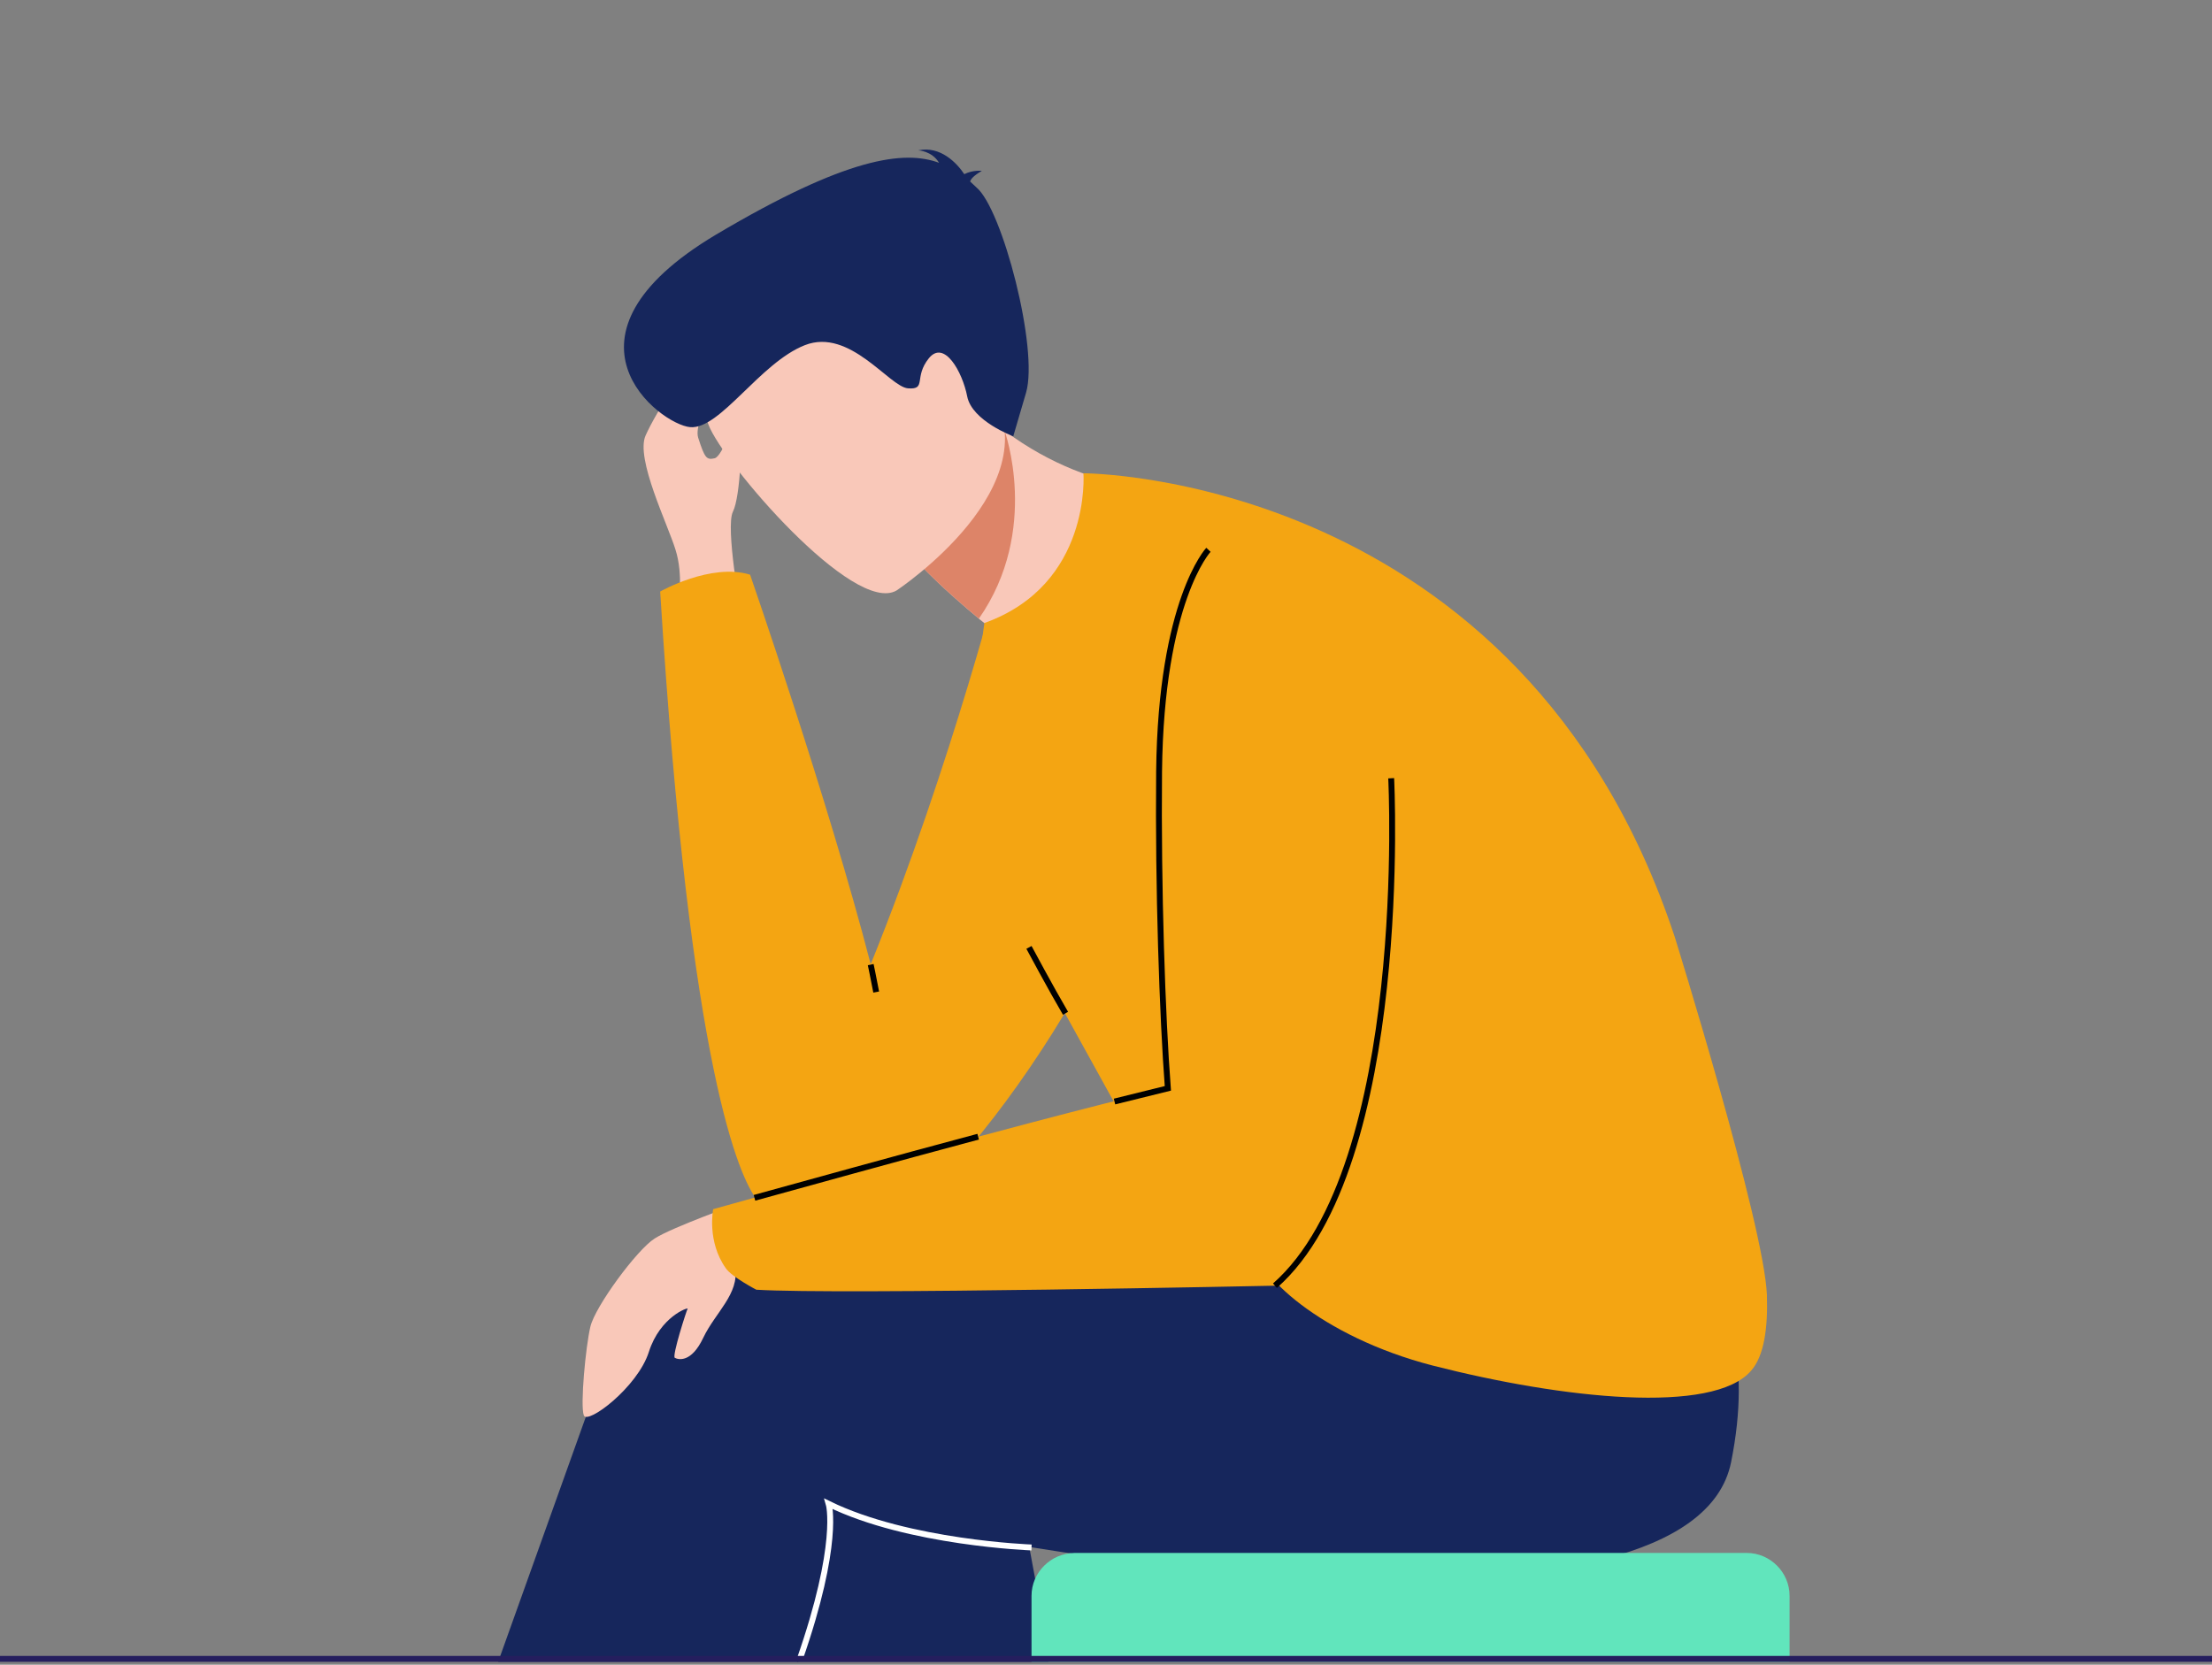 <svg width="376" height="283" viewBox="0 0 376 283" fill="none" xmlns="http://www.w3.org/2000/svg">
<rect x="0" y="0" width="376" height="283" fill="#808080" stroke="none"/>
<g clip-path="url(#clip0)">
<g clip-path="url(#clip1)">
<path d="M117.997 218.942C117.997 218.942 150.18 333.464 159.872 377.779C159.872 377.779 183.729 382.571 187.457 375.04C187.457 375.04 179.753 250.311 165.587 234.502C148.005 214.772 117.997 218.942 117.997 218.942Z" fill="#16265C"/>
<path d="M115.325 102.864C115.325 102.864 116.195 97.76 114.828 93.466C113.524 89.171 107.994 77.968 109.734 74.047C111.473 70.126 117.81 59.607 121.662 59.669C125.576 59.669 117.562 70.935 118.68 74.42C119.799 77.906 120.109 78.217 121.476 77.906C122.843 77.595 124.893 70.873 125.576 72.429C126.26 73.985 125.887 84.379 124.582 86.993C123.278 89.607 125.949 104.233 125.949 104.233L115.325 102.864Z" fill="#F9C8B9"/>
<path d="M112.219 100.561C112.219 100.561 120.855 95.644 127.502 97.698C127.502 97.698 140.736 135.851 148.005 163.922C161.984 129.378 170.619 94.96 170.619 94.96C170.619 94.96 187.58 118.424 193.669 133.984C199.758 149.606 163.226 204.315 148.999 208.61C134.212 213.091 136.884 208.61 128.559 203.818C125.887 200.27 117.313 182.905 112.219 100.561Z" fill="#F4A512"/>
<path d="M108.429 216.141C108.429 216.141 113.275 218.319 119.177 222.676C119.861 219.253 120.855 216.95 120.855 216.95C163.288 205.934 276.983 206.805 276.983 206.805C276.983 206.805 301.4 212.967 294.255 248.568C287.669 281.369 178.51 266.182 143.221 256.348C142.413 256.099 141.606 255.85 140.798 255.601C143.594 276.514 123.961 306.327 106.752 333.713C92.587 356.306 80.534 379.21 80.534 379.21C73.389 383.629 49.532 381.077 49.532 381.077C64.629 338.443 108.429 216.141 108.429 216.141Z" fill="#16265C"/>
<path d="M202.119 83.383C202.119 83.383 189.942 122.47 171.614 131.246C171.614 131.246 169.874 119.358 172.856 110.333C170.433 108.466 168.321 106.785 166.457 105.229C160.244 100.063 157.138 96.764 157.138 96.764L159.871 77.719L161.735 64.773C164.717 68.196 167.762 70.997 170.868 73.3C186.587 85.001 202.119 83.383 202.119 83.383Z" fill="#F9C8B9"/>
<path d="M170.744 73.175C170.744 73.175 176.895 90.105 166.395 105.167C160.182 100.001 157.076 96.702 157.076 96.702L159.809 77.657C166.333 73.985 170.744 73.175 170.744 73.175Z" fill="#DD8468"/>
<path d="M152.416 100.374C152.416 100.374 179.442 82.449 168.01 65.769C156.579 49.089 152.416 35.582 134.647 46.288C116.941 57.055 117.997 65.707 120.42 72.18C122.905 78.715 145.147 104.669 152.416 100.374Z" fill="#F9C8B9"/>
<path d="M164.904 30.852C165.028 30.416 165.525 29.856 166.892 29.047C166.892 29.047 165.401 28.86 163.91 29.607C162.667 27.74 159.871 24.753 156.081 25.562C156.081 25.562 158.38 25.624 159.623 27.678C153.721 25.5 143.966 26.682 121.725 39.877C92.462 57.304 112.219 72.18 117.313 72.615C122.408 73.051 129.18 61.661 136.822 58.673C144.463 55.686 151.173 65.769 154.342 66.018C157.573 66.267 155.274 64.151 157.883 60.914C160.493 57.678 163.599 63.217 164.407 67.387C165.214 71.557 172.235 74.171 172.235 74.171C172.235 74.171 172.235 74.171 174.409 66.765C176.584 59.358 170.371 35.458 165.96 31.848C165.649 31.537 165.276 31.226 164.904 30.852Z" fill="#16265C"/>
<path d="M189.072 186.826C191.557 190.623 194.104 194.17 196.465 197.345C196.589 197.469 196.651 197.656 196.776 197.78C203.548 206.867 213.861 209.419 213.55 211.66C212.929 216.266 224.485 227.22 243.496 232.137C265.614 237.801 291.21 240.539 297.672 233.008C299.846 230.519 300.53 225.851 300.343 220.124C299.846 208.05 284.687 159.316 284.687 159.316C258.655 80.457 184.164 80.457 184.164 80.457C184.164 80.457 185.593 99.379 167.327 105.914C167.327 105.976 163.04 133.673 169.315 148.486C171.614 153.901 173.85 158.756 175.901 162.988" fill="#F4A512"/>
<path d="M174.906 161.058C174.906 161.058 178.634 168.029 181.119 172.262" stroke="black" stroke-miterlimit="10"/>
<path d="M148.005 163.984C148.005 163.984 148.44 166.038 148.937 168.652" stroke="black" stroke-miterlimit="10"/>
<path d="M125.515 204.627C125.515 204.627 114.332 208.61 111.287 210.54C108.243 212.469 101.16 222.116 100.353 225.539C99.545 228.963 98.613 238.921 99.234 240.602C99.794 242.282 108.367 235.871 110.293 229.834C112.219 223.797 117.065 222.178 116.879 222.49C116.692 222.801 114.207 230.519 114.704 230.83C115.263 231.141 117.5 231.763 119.55 227.407C121.601 223.112 125.701 219.938 124.955 215.519C124.148 211.1 125.515 204.627 125.515 204.627Z" fill="#F9C8B9"/>
<path d="M236.476 132.304C236.476 132.304 239.831 198.216 216.719 218.569C216.719 218.569 142.662 220.125 128.559 219.253C128.559 219.253 124.396 217.075 123.402 215.643C120.109 211.037 121.228 205.56 121.228 205.56C121.228 205.56 172.297 191.245 198.453 184.959C197.521 172.76 196.776 150.913 196.962 131.121C197.273 102.055 205.349 93.404 205.349 93.404" fill="#F4A512"/>
<path d="M189.445 187.262C192.675 186.453 195.72 185.706 198.515 185.021C197.583 172.822 196.838 150.976 197.024 131.183C197.335 102.117 205.412 93.466 205.412 93.466" stroke="black" stroke-miterlimit="10"/>
<path d="M128.248 203.631C136.635 201.328 151.36 197.22 166.271 193.237" stroke="black" stroke-miterlimit="10"/>
<path d="M236.476 132.304C236.476 132.304 239.831 198.216 216.719 218.569" stroke="black" stroke-miterlimit="10"/>
<path d="M175.341 263.07C175.341 263.07 154.466 262.323 140.86 255.664C140.86 255.664 142.848 262.323 135.89 282.24" stroke="white" stroke-miterlimit="10"/>
<path d="M175.341 271.286V290.643C175.341 294.626 178.634 297.925 182.61 297.925H296.926C300.903 297.925 304.195 294.626 304.195 290.643V271.286C304.195 267.303 300.903 264.004 296.926 264.004H182.61C178.634 264.066 175.341 267.303 175.341 271.286Z" fill="#61E5BC"/>
<line y1="-0.5" x2="376" y2="-0.5" transform="matrix(-1 0 0 1 376 282.508)" stroke="#251E5E"/>
</g>
</g>
<defs>
<clipPath id="clip0">
<rect width="376" height="282.508" fill="white" transform="matrix(-1 0 0 1 376 0)"/>
</clipPath>
<clipPath id="clip1">
<rect width="376" height="282.508" fill="white" transform="matrix(-1 0 0 1 376 0)"/>
</clipPath>
</defs>
</svg>
